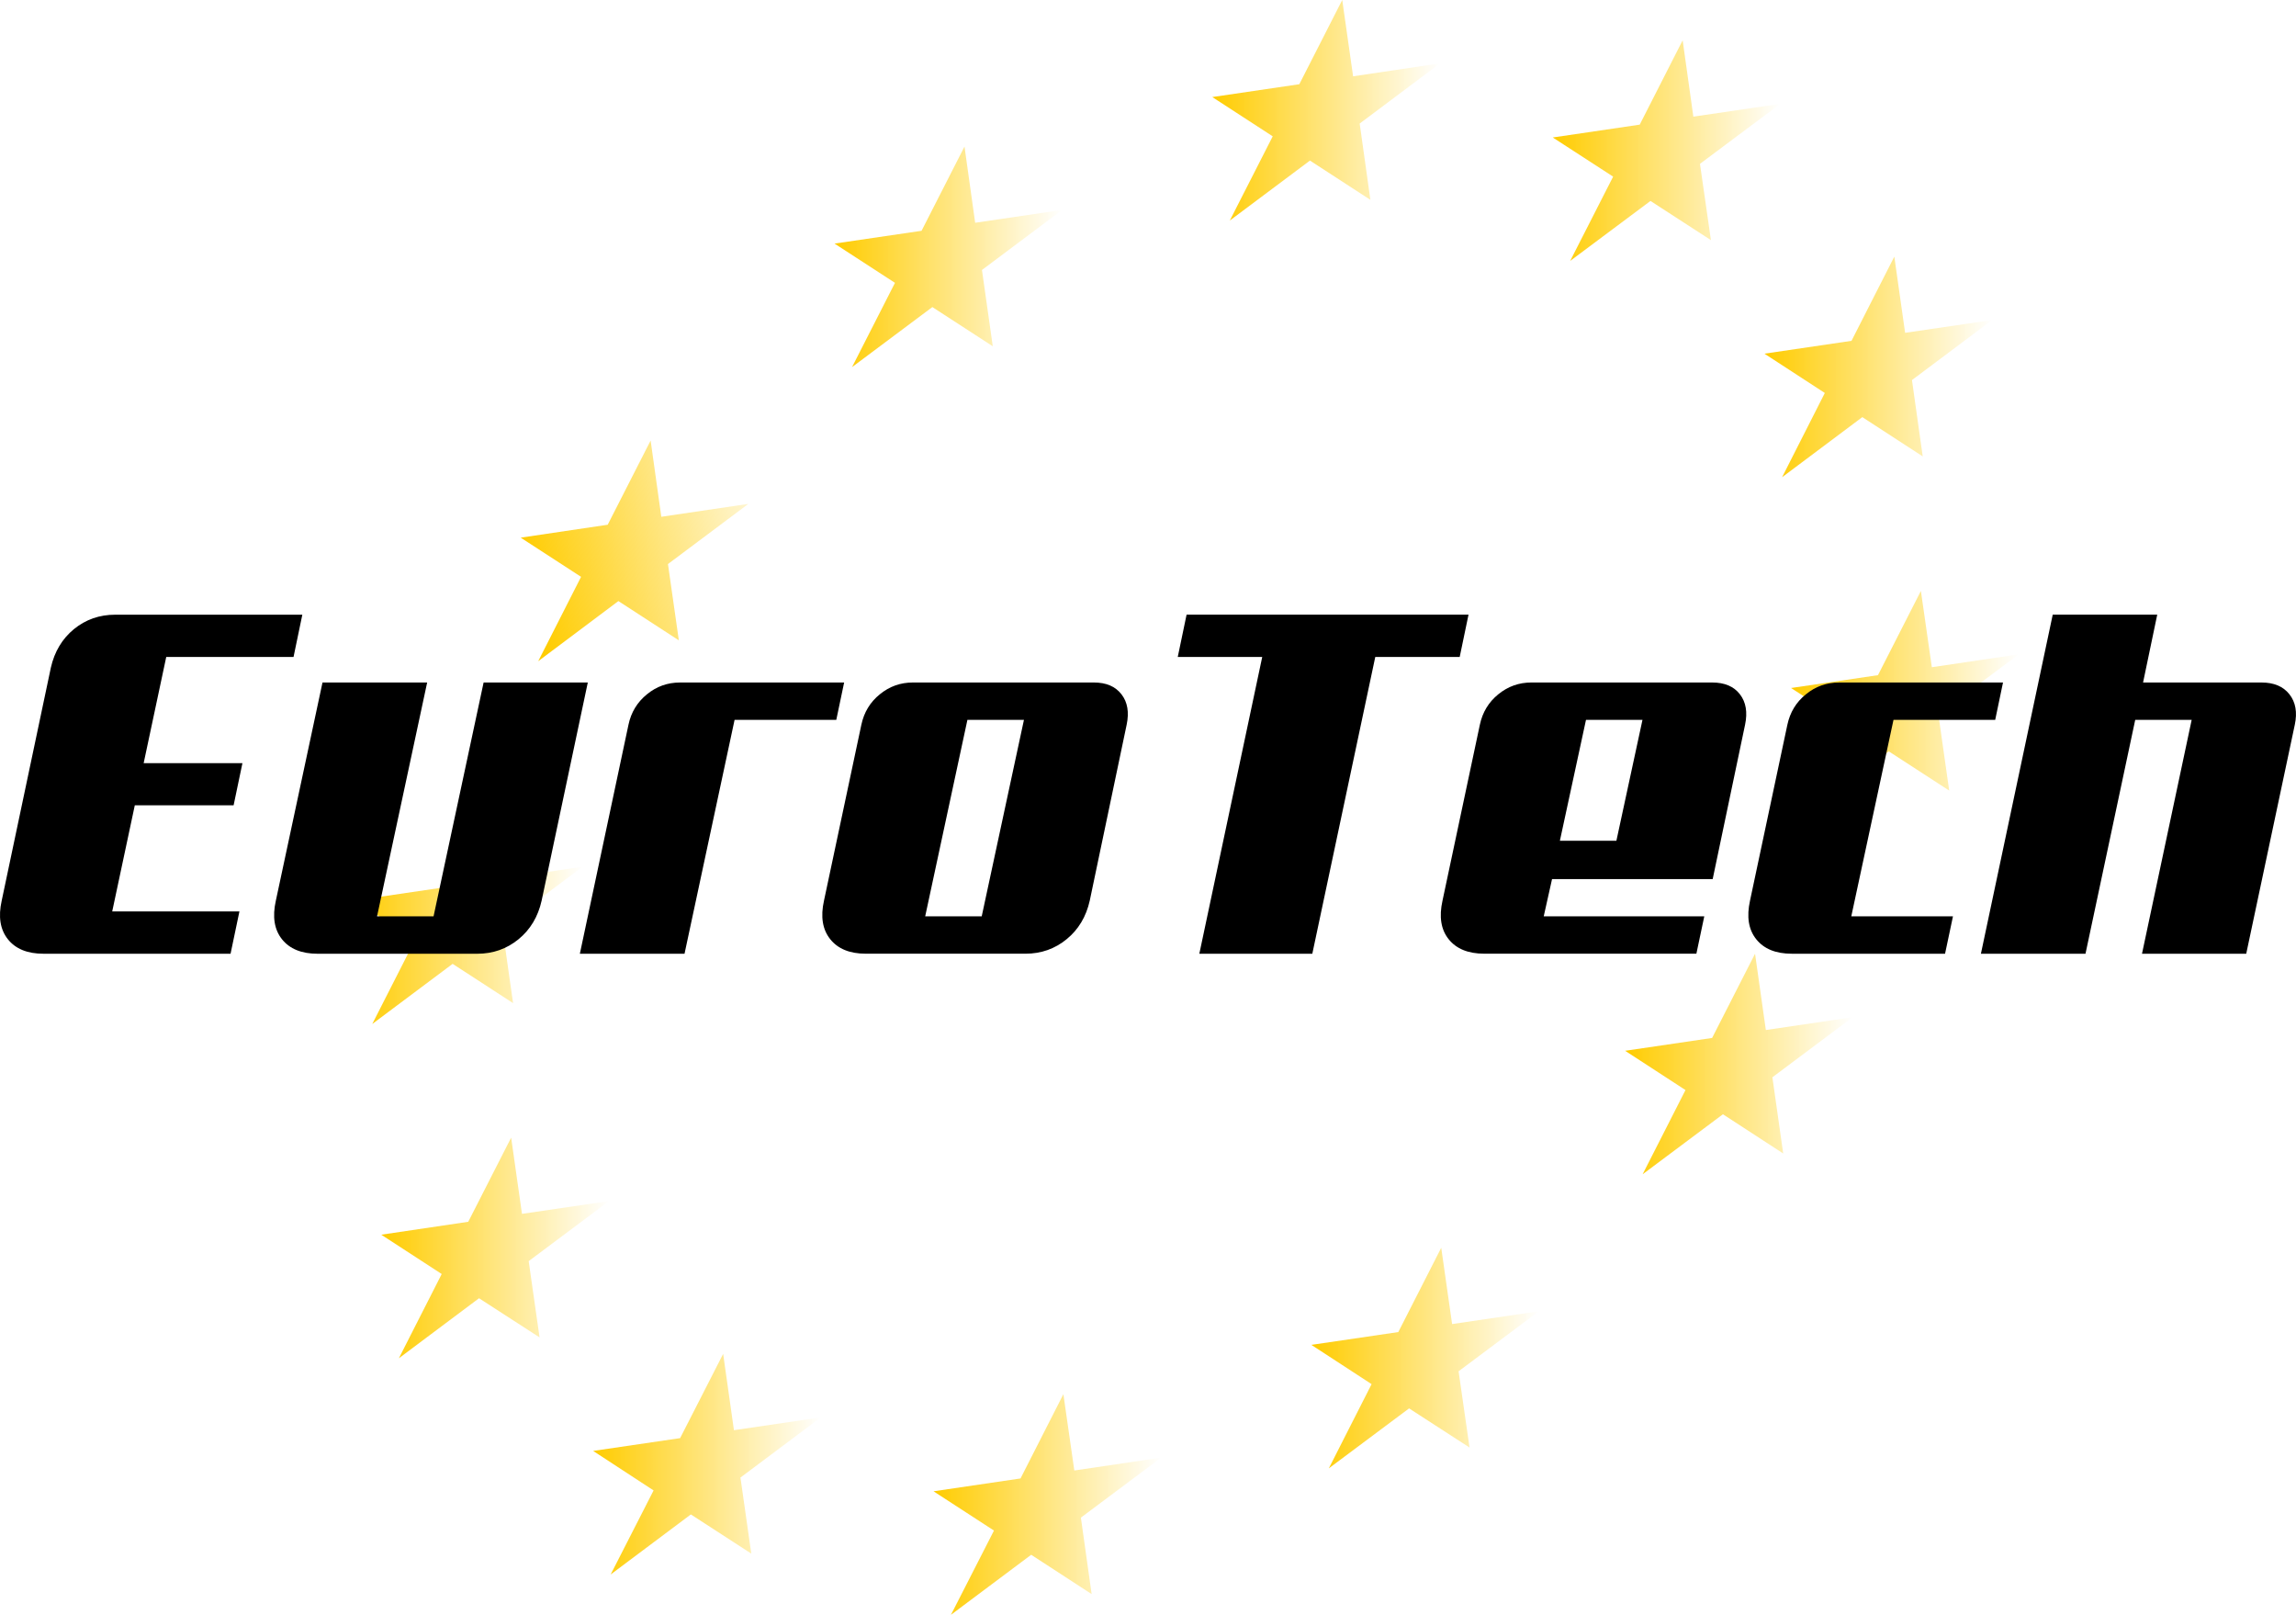 <?xml version="1.0" encoding="utf-8"?>
<!-- Generator: Adobe Illustrator 16.0.0, SVG Export Plug-In . SVG Version: 6.00 Build 0)  -->
<!DOCTYPE svg PUBLIC "-//W3C//DTD SVG 1.1//EN" "http://www.w3.org/Graphics/SVG/1.1/DTD/svg11.dtd">
<svg version="1.1"
	 id="Layer_1" xmlns:dc="http://purl.org/dc/elements/1.1/" xmlns:svg="http://www.w3.org/2000/svg" xmlns:rdf="http://www.w3.org/1999/02/22-rdf-syntax-ns#" xmlns:sodipodi="http://sodipodi.sourceforge.net/DTD/sodipodi-0.dtd" xmlns:cc="http://creativecommons.org/ns#" xmlns:inkscape="http://www.inkscape.org/namespaces/inkscape" inkscape:version="0.92.1 r15371" sodipodi:docname="20080214123413!Nuvola_Europe_flag.svg"
	 xmlns="http://www.w3.org/2000/svg" xmlns:xlink="http://www.w3.org/1999/xlink" x="0px" y="0px" width="224.344px"
	 height="157.739px" viewBox="-90.871 -59.496 224.344 157.739" enable-background="new -90.871 -59.496 224.344 157.739"
	 xml:space="preserve">
<g>
	<g enable-background="new    ">
		<path d="M-86.625,33.668c-1.563,0-2.728-0.473-3.478-1.418s-0.953-2.195-0.602-3.766l4.801-22.754
			c0.355-1.566,1.105-2.824,2.254-3.77c1.156-0.941,2.5-1.41,4.031-1.41h18.289l-0.859,4.129h-12.438l-2.207,10.375h9.651
			l-0.862,4.117H-77.7l-2.207,10.367h12.43l-0.866,4.129L-86.625,33.668L-86.625,33.668z"/>
		<path d="M-9.156,10.821h-9.938l-4.891,22.848h-10.227l4.75-22.371c0.254-1.211,0.858-2.203,1.801-2.969
			c0.94-0.773,2.02-1.156,3.238-1.156H-8.39L-9.156,10.821z"/>
		<path d="M-6.707,11.297c0.258-1.211,0.854-2.203,1.801-2.969c0.941-0.773,2.02-1.156,3.238-1.156H16
			c1.219,0,2.112,0.383,2.711,1.156c0.594,0.766,0.758,1.758,0.504,2.969l-3.605,17.18c-0.352,1.57-1.102,2.824-2.254,3.766
			c-1.147,0.945-2.496,1.422-4.03,1.422H-6.273c-1.569,0-2.729-0.477-3.479-1.422c-0.75-0.941-0.957-2.195-0.605-3.766
			L-6.707,11.297z M3.656,10.821l-4.125,19.191h5.523L9.18,10.821H3.656z"/>
		<path d="M51.758,4.676h-8.25l-6.152,28.992H26.317l6.146-28.992h-8.254l0.862-4.129h27.548L51.758,4.676z"/>
		<path d="M53.727,11.297c0.258-1.211,0.855-2.203,1.797-2.969c0.945-0.773,2.023-1.156,3.242-1.156h17.656
			c1.219,0,2.125,0.383,2.719,1.156c0.59,0.766,0.754,1.758,0.5,2.969l-3.164,15.078H60.781l-0.813,3.637h15.688l-0.772,3.652
			H54.156c-1.569,0-2.733-0.477-3.483-1.422c-0.75-0.941-0.945-2.195-0.594-3.766L53.727,11.297z M64.098,10.821L61.547,22.63h5.522
			l2.548-11.809H64.098z"/>
		<path d="M128.61,33.668h-10.184l4.854-22.848h-5.516l-4.859,22.848h-10.219l7.017-33.121h10.211l-1.384,6.625h11.57
			c1.215,0,2.129,0.383,2.734,1.156c0.602,0.766,0.781,1.758,0.522,2.969L128.61,33.668z"/>
	</g>
	<g>
		
			<linearGradient id="path4701_1_" gradientUnits="userSpaceOnUse" x1="-89.806" y1="1636.652" x2="-67.552" y2="1636.652" gradientTransform="matrix(1 0 0 1 33.6 -1606.898)">
			<stop  offset="0" style="stop-color:#FFCC00"/>
			<stop  offset="1" style="stop-color:#FFCC00;stop-opacity:0"/>
		</linearGradient>
		<path id="path4701" inkscape:connector-curvature="0" fill="url(#path4701_1_)" d="M-46.644,34.656l5.906,3.836l-1.059-7.453
			l7.844-5.867l-8.496,1.258l-1.055-7.453l-4.199,8.242l-8.504,1.25l5.906,3.82l-4.195,8.242L-46.644,34.656z"/>
		
			<linearGradient id="path4711_1_" gradientUnits="userSpaceOnUse" x1="-6.017" y1="1558.174" x2="16.225" y2="1558.174" gradientTransform="matrix(1 0 0 1 33.6 -1606.898)">
			<stop  offset="0" style="stop-color:#FFCC00"/>
			<stop  offset="1" style="stop-color:#FFCC00;stop-opacity:0"/>
		</linearGradient>
		<path id="path4711" inkscape:connector-curvature="0" fill="url(#path4711_1_)" d="M40.281-59.496l-4.194,8.227l-8.504,1.254
			l5.905,3.836l-4.194,8.227l7.832-5.859l5.905,3.836l-1.047-7.453l7.841-5.875l-8.484,1.262L40.281-59.496z"/>
		
			<linearGradient id="path4709_1_" gradientUnits="userSpaceOnUse" x1="-66.513" y1="1690.43" x2="-44.271" y2="1690.43" gradientTransform="matrix(1 0 0 1 33.6 -1606.898)">
			<stop  offset="0" style="stop-color:#FFCC00"/>
			<stop  offset="1" style="stop-color:#FFCC00;stop-opacity:0"/>
		</linearGradient>
		<path id="path4709" inkscape:connector-curvature="0" fill="url(#path4709_1_)" d="M-19.156,80.211l-1.055-7.453l-4.203,8.227
			l-8.5,1.25l5.906,3.859l-4.195,8.211l7.836-5.867l5.906,3.828l-1.06-7.43l7.849-5.875L-19.156,80.211z"/>
		
			<linearGradient id="path4707_1_" gradientUnits="userSpaceOnUse" x1="-73.158" y1="1603.156" x2="-45.86" y2="1597.226" gradientTransform="matrix(1 0 0 1 33.6 -1606.898)">
			<stop  offset="0" style="stop-color:#FFCC00"/>
			<stop  offset="1" style="stop-color:#FFCC00;stop-opacity:0"/>
		</linearGradient>
		<path id="path4707" inkscape:connector-curvature="0" fill="url(#path4707_1_)" d="M-27.297-16.465l-4.195,8.227l-8.5,1.262
			l5.897,3.828l-4.188,8.242l7.836-5.875l5.906,3.836l-1.063-7.453l7.853-5.875l-8.504,1.258L-27.297-16.465z"/>
		
			<linearGradient id="path4705_1_" gradientUnits="userSpaceOnUse" x1="47.935" y1="1583.244" x2="70.181" y2="1583.244" gradientTransform="matrix(1 0 0 1 33.6 -1606.898)">
			<stop  offset="0" style="stop-color:#FFCC00"/>
			<stop  offset="1" style="stop-color:#FFCC00;stop-opacity:0"/>
		</linearGradient>
		<path id="path4705" inkscape:connector-curvature="0" fill="url(#path4705_1_)" d="M83.258-12.879l7.84-5.871L97-14.914
			l-1.051-7.457l7.831-5.863l-8.5,1.25l-1.055-7.445l-4.184,8.227l-8.508,1.254l5.901,3.84L83.258-12.879z"/>
		
			<linearGradient id="path4703_1_" gradientUnits="userSpaceOnUse" x1="-42.928" y1="1572.49" x2="-20.685" y2="1572.49" gradientTransform="matrix(1 0 0 1 33.6 -1606.898)">
			<stop  offset="0" style="stop-color:#FFCC00"/>
			<stop  offset="1" style="stop-color:#FFCC00;stop-opacity:0"/>
		</linearGradient>
		<path id="path4703" inkscape:connector-curvature="0" fill="url(#path4703_1_)" d="M3.371-45.179l-4.195,8.227l-8.504,1.25
			l5.906,3.836l-4.195,8.23L0.231-29.5l5.902,3.828l-1.055-7.453l7.836-5.863l-8.5,1.254L3.371-45.179z"/>
		
			<linearGradient id="path4699_1_" gradientUnits="userSpaceOnUse" x1="-87.217" y1="1669.307" x2="-64.964" y2="1669.307" gradientTransform="matrix(1 0 0 1 33.6 -1606.898)">
			<stop  offset="0" style="stop-color:#FFCC00"/>
			<stop  offset="1" style="stop-color:#FFCC00;stop-opacity:0"/>
		</linearGradient>
		<path id="path4699" inkscape:connector-curvature="0" fill="url(#path4699_1_)" d="M-39.867,59.078l-1.059-7.445l-4.191,8.219
			l-8.5,1.262l5.906,3.84l-4.185,8.23l7.832-5.863l5.914,3.824l-1.063-7.449l7.848-5.867L-39.867,59.078z"/>
		
			<linearGradient id="path4697_1_" gradientUnits="userSpaceOnUse" x1="34.322" y1="1651.338" x2="56.556" y2="1651.338" gradientTransform="matrix(1 0 0 1 33.6 -1606.898)">
			<stop  offset="0" style="stop-color:#FFCC00"/>
			<stop  offset="1" style="stop-color:#FFCC00;stop-opacity:0"/>
		</linearGradient>
		<path id="path4697" inkscape:connector-curvature="0" fill="url(#path4697_1_)" d="M81.672,41.121l-1.055-7.453l-4.195,8.227
			l-8.5,1.254l5.897,3.836l-4.188,8.227l7.848-5.863l5.888,3.832l-1.056-7.445l7.844-5.867L81.672,41.121z"/>
		
			<linearGradient id="path4695_1_" gradientUnits="userSpaceOnUse" x1="50.534" y1="1615.897" x2="72.783" y2="1615.897" gradientTransform="matrix(1 0 0 1 33.6 -1606.898)">
			<stop  offset="0" style="stop-color:#FFCC00"/>
			<stop  offset="1" style="stop-color:#FFCC00;stop-opacity:0"/>
		</linearGradient>
		<path id="path4695" inkscape:connector-curvature="0" fill="url(#path4695_1_)" d="M106.383,4.422L97.891,5.68l-1.07-7.453
			l-4.194,8.23l-8.492,1.254l5.898,3.82l-4.188,8.238l7.836-5.871l5.906,3.832l-1.06-7.453L106.383,4.422z"/>
		
			<linearGradient id="path4693_1_" gradientUnits="userSpaceOnUse" x1="3.662" y1="1680.062" x2="25.894" y2="1680.062" gradientTransform="matrix(1 0 0 1 33.6 -1606.898)">
			<stop  offset="0" style="stop-color:#FFCC00"/>
			<stop  offset="1" style="stop-color:#FFCC00;stop-opacity:0"/>
		</linearGradient>
		<path id="path4693" inkscape:connector-curvature="0" fill="url(#path4693_1_)" d="M51.016,69.844l-1.063-7.453l-4.195,8.234
			l-8.496,1.25l5.887,3.836l-4.18,8.227l7.844-5.858l5.906,3.823l-1.07-7.448l7.845-5.863L51.016,69.844z"/>
		
			<linearGradient id="path4691_1_" gradientUnits="userSpaceOnUse" x1="27.252" y1="1562.115" x2="49.48" y2="1562.115" gradientTransform="matrix(1 0 0 1 33.6 -1606.898)">
			<stop  offset="0" style="stop-color:#FFCC00"/>
			<stop  offset="1" style="stop-color:#FFCC00;stop-opacity:0"/>
		</linearGradient>
		<path id="path4691" inkscape:connector-curvature="0" fill="url(#path4691_1_)" d="M73.543-55.558l-4.195,8.238l-8.496,1.254
			l5.898,3.824l-4.199,8.234l7.848-5.859l5.906,3.828l-1.07-7.453l7.845-5.859l-8.492,1.25L73.543-55.558z"/>
		
			<linearGradient id="path172_1_" gradientUnits="userSpaceOnUse" x1="-33.256" y1="1694.367" x2="-11.013" y2="1694.367" gradientTransform="matrix(1 0 0 1 33.6 -1606.898)">
			<stop  offset="0" style="stop-color:#FFCC00"/>
			<stop  offset="1" style="stop-color:#FFCC00;stop-opacity:0"/>
		</linearGradient>
		<path id="path172" inkscape:connector-curvature="0" fill="url(#path172_1_)" d="M14.102,84.148l-1.069-7.453l-4.188,8.23
			l-8.5,1.254l5.906,3.836l-4.203,8.228l7.84-5.863l5.906,3.84l-1.051-7.469l7.844-5.862L14.102,84.148z"/>
	</g>
	<path d="M-49.133,7.172l-4.896,22.844h5.521l4.891-22.844h10.18l-4.512,21.313c-0.352,1.57-1.102,2.82-2.254,3.766
		c-1.156,0.944-2.5,1.418-4.031,1.418H-59.84c-1.566,0-2.73-0.474-3.48-1.418s-0.949-2.195-0.598-3.766l4.559-21.313H-49.133z"/>
</g>
<path d="M83.774,11.3c0.259-1.211,0.855-2.203,1.806-2.969c0.938-0.773,2.022-1.156,3.233-1.156h16.031l-0.762,3.648h-9.938
	L90.02,30.015h9.935l-0.773,3.652H84.207c-1.574,0-2.73-0.477-3.48-1.422c-0.75-0.941-0.949-2.195-0.602-3.766L83.774,11.3z"/>
</svg>
